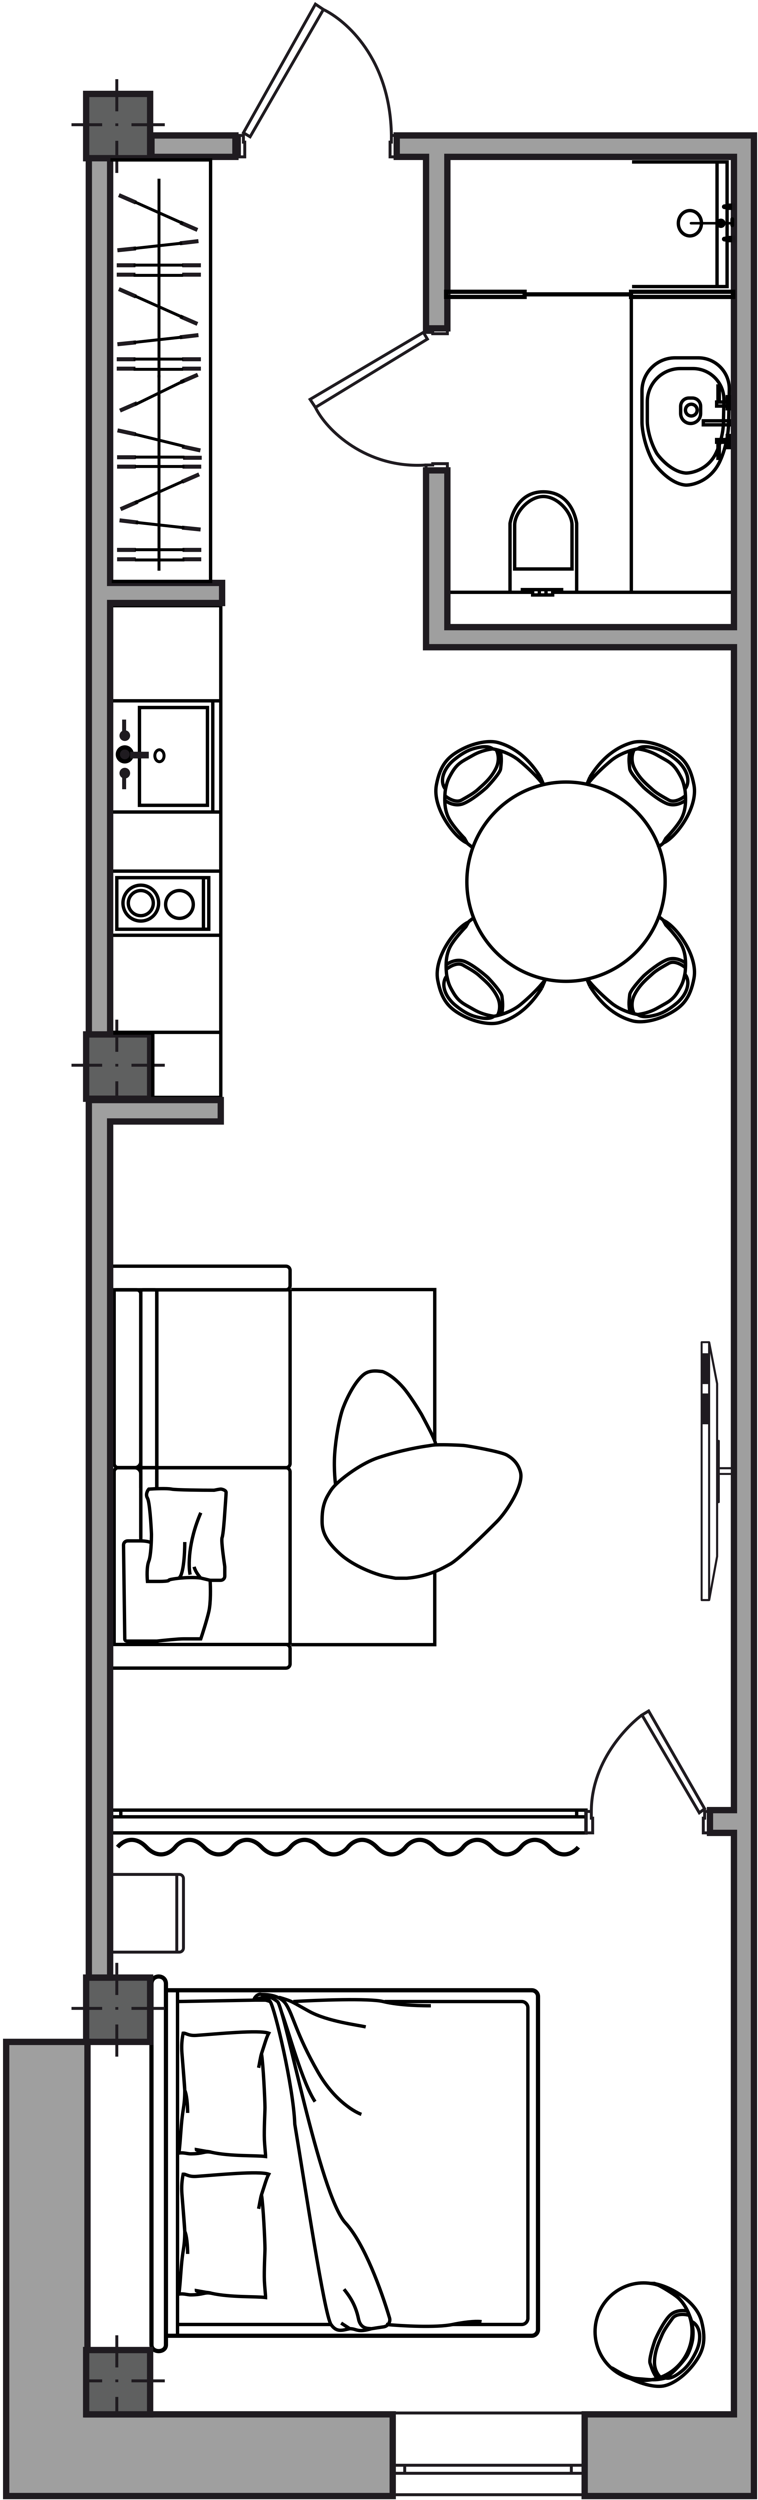 <?xml version="1.0" encoding="UTF-8"?>
<svg xmlns="http://www.w3.org/2000/svg" width="180" height="593" viewBox="0 0 180 593" fill="none">
  <g clip-path="url(#clip0_306_1406)">
    <path d="M138.522 591.738H92.942M138.522 572.355H92.942M138.522 584.748H135.673M135.673 584.748V586.655M135.673 584.748H96.107M135.673 586.655H138.522M135.673 586.655H96.107M96.107 584.748H92.626M96.107 584.748V586.655M96.107 586.655H92.626" stroke="#1F1B20" stroke-width="0.7"></path>
    <path d="M39.061 554.034H126.287C127.1 554.034 127.759 553.369 127.759 552.556V473.56C127.759 472.744 127.1 472.082 126.287 472.082H39.061" stroke="black"></path>
    <path d="M35.968 475.259V470.576M35.968 470.576C35.968 468.235 39.406 468.235 39.406 470.576V556.171C39.406 558.18 35.968 558.18 35.968 556.171V470.576Z" stroke="black"></path>
    <path d="M42.156 554.034V472.082" stroke="black" stroke-width="0.8"></path>
    <path d="M42.156 474.758L60.721 474.424H62.896C63.049 474.424 63.202 474.448 63.348 474.495L64.159 474.758M42.156 551.359H78.598M91.318 474.758H123.882C124.695 474.758 125.354 475.42 125.354 476.236V549.881C125.354 550.694 124.695 551.359 123.882 551.359H107.477" stroke="black" stroke-width="0.8"></path>
    <path d="M43.875 495.833C43.875 497.611 43.75 498.965 43.494 500.517C42.958 503.748 42.965 506.753 42.5 510.708C43.46 510.516 44.563 510.885 45.25 510.885C48.35 510.885 48.485 510.181 50.204 510.511M43.875 495.833C43.875 494.931 43.426 489.811 43.188 486.801M43.875 495.833C44.334 496.724 44.563 499.31 44.563 501.182M43.875 495.833L43.531 491.149L43.188 486.801M50.204 510.511C54.673 511.516 60.828 511.215 63.064 511.516C63.064 510.841 62.843 508.945 62.784 507.541C62.683 505.142 62.923 500.99 62.923 499.926C62.923 498.231 62.505 489.604 62.096 487.135M50.204 510.511C49.516 510.215 46.626 510.215 46.626 509.881L50.204 510.511ZM43.188 486.801C43.087 485.123 43.188 483.79 43.494 482.266C44.2 482.189 44.669 482.923 46.626 482.787C51.63 482.439 61.482 481.436 63.815 482.266C63.24 483.358 62.907 484.697 62.096 487.135M62.096 487.135C61.859 487.846 61.57 489.792 61.408 490.48" stroke="black" stroke-width="0.8"></path>
    <path d="M43.875 529.282C43.875 531.06 43.75 532.414 43.494 533.961C42.958 537.197 42.965 540.202 42.5 544.157C43.46 543.965 44.563 544.334 45.25 544.334C48.35 544.334 48.485 543.625 50.204 543.96M43.875 529.282C43.875 528.38 43.426 523.257 43.188 520.248M43.875 529.282C44.334 530.173 44.563 532.759 44.563 534.631M43.875 529.282L43.531 524.597L43.188 520.248M50.204 543.96C54.673 544.965 60.828 544.664 63.064 544.965C63.064 544.285 62.843 542.394 62.784 540.985C62.683 538.591 62.923 534.439 62.923 533.375C62.923 531.68 62.505 523.051 62.096 520.583M50.204 543.96C49.516 543.664 46.626 543.664 46.626 543.329L50.204 543.96ZM43.188 520.248C43.087 518.573 43.188 517.238 43.494 515.711C44.2 515.638 44.669 516.371 46.626 516.234C51.63 515.889 61.482 514.884 63.815 515.711C63.24 516.805 62.907 518.145 62.096 520.583M62.096 520.583C61.859 521.292 61.57 523.238 61.408 523.927" stroke="black" stroke-width="0.8"></path>
    <path d="M83.068 552.359C81.349 552.694 79.974 553.364 78.598 551.354C77.028 549.064 72.41 518.244 70.004 503.856C69.66 494.828 65.259 476.363 64.159 474.758C63.278 473.472 61.676 473.817 60.661 474.349C60.514 474.426 60.301 474.237 60.377 474.089C60.606 473.643 61.271 472.818 62.096 473.085C63.128 473.42 64.159 473.42 65.878 474.758C67.597 476.096 75.848 520.584 82.037 527.273C86.518 532.119 90.588 543.36 92.508 549.832C92.785 550.763 92.085 551.778 91.125 551.916C90.117 552.058 88.956 552.241 88.225 552.359C84.786 553.364 84.786 552.359 83.068 552.359ZM83.068 552.359L81.005 551.024" stroke="black" stroke-width="0.8"></path>
    <path d="M62.096 473.084C63.7 473.084 66.565 473.284 67.94 475.425C69.659 478.101 70.346 482.45 75.503 491.481C79.629 498.708 84.786 501.181 85.817 501.516" stroke="black" stroke-width="0.8"></path>
    <path d="M66.91 477.434C68.744 482.451 71.792 493.956 74.817 498.507" stroke="black" stroke-width="0.8"></path>
    <path d="M66.222 473.754C69.659 474.757 69.041 474.69 73.441 477.099C77.842 479.507 85.016 480.332 86.849 480.778" stroke="black" stroke-width="0.8"></path>
    <path d="M69.659 474.758C75.389 474.423 87.674 473.955 90.974 474.758C95.1 475.761 100.944 475.761 102.319 475.761" stroke="black" stroke-width="0.8"></path>
    <path d="M88.224 552.36C87.537 552.251 85.657 552.581 85.13 550.02C84.374 546.341 82.724 544.336 81.692 542.996" stroke="black" stroke-width="0.8"></path>
    <path d="M91.663 551.36C95.33 551.695 103.627 552.163 107.478 551.36C111.328 550.557 113.666 550.577 114.354 550.69" stroke="black" stroke-width="0.8"></path>
    <path d="M26.471 430.943V429.354H28.686M26.471 430.943H28.686M26.471 430.943V434.756H139.154V430.943M28.686 429.354V430.943M28.686 429.354H136.939M28.686 430.943H136.939M139.154 430.943V429.354H136.939M139.154 430.943H136.939M136.939 429.354V430.943" stroke="black" stroke-width="0.8"></path>
    <path d="M27.928 438.135C28.949 436.834 31.748 435.013 34.766 438.135C37.784 441.256 40.582 439.435 41.604 438.135C42.625 436.834 45.424 435.013 48.441 438.135C51.46 441.256 54.258 439.435 55.28 438.135C56.302 436.834 59.1 435.013 62.118 438.134C65.136 441.256 67.934 439.435 68.956 438.134C69.978 436.834 72.775 435.012 75.793 438.134C78.812 441.256 81.61 439.435 82.631 438.134C83.653 436.833 86.451 435.013 89.47 438.134C92.487 441.256 95.285 439.435 96.307 438.134C97.329 436.834 100.127 435.012 103.145 438.134C106.163 441.255 108.961 439.434 109.983 438.134C111.005 436.833 113.803 435.012 116.822 438.134C119.839 441.255 122.637 439.434 123.659 438.134C124.681 436.833 127.479 435.012 130.497 438.134C133.515 441.255 136.313 439.434 137.335 438.134" stroke="black"></path>
    <path d="M79.687 352.182C78.767 353.103 78.46 353.66 77.861 354.674C76.485 357.005 76.48 359.464 76.485 360.951C76.493 363.265 77.38 365.535 80.729 368.566C84.077 371.597 89.238 373.402 91.216 373.855L93.915 374.347H96.612C101.948 373.917 105.297 371.853 106.897 370.987C108.879 369.914 114.891 364.034 117.955 360.951C120.383 358.508 124.404 352.305 123.599 349.192C122.929 346.598 120.993 345.511 120.383 345.151C118.974 344.32 111.016 342.92 110.069 342.855C109.333 342.805 105.741 342.621 103.415 342.72M79.687 352.182C81.626 350.241 86.001 347.036 89.744 345.779C95.263 343.925 100.215 343.139 101.815 342.93C102.166 342.883 102.744 342.749 103.415 342.72M79.687 352.182C79.687 352.182 79.216 348.715 79.473 344.91C79.73 341.106 80.586 336.28 81.487 333.9C82.388 331.519 84.348 327.554 86.466 325.958C88.008 324.795 90.113 325.287 90.85 325.337C92.587 325.987 94.355 327.515 95.768 329.14C97.181 330.765 99.243 334.048 100.097 335.487C101.314 337.824 103.709 342.133 103.415 342.72" stroke="black" stroke-width="0.8"></path>
    <path d="M35.651 37.529V22.275H20.458V37.529H35.651Z" fill="#5F6060" stroke="#1F1B20" stroke-width="1.5"></path>
    <path d="M27.738 41.024V33.397M16.977 29.584H24.257M31.22 29.584H39.133M27.738 26.406V18.779M27.738 29.584V29.902V29.266" stroke="#1F1B20" stroke-width="0.7"></path>
    <path d="M35.651 260.613V245.359H20.458V260.613H35.651Z" fill="#5F6060" stroke="#1F1B20" stroke-width="1.5"></path>
    <path d="M27.738 264.108V256.482M16.977 252.668H24.257M31.22 252.668H39.133M27.738 249.49V241.863M27.738 252.668V252.986V252.35" stroke="#1F1B20" stroke-width="0.7"></path>
    <path d="M35.651 484.331V469.078H20.458V484.331H35.651Z" fill="#5F6060" stroke="#1F1B20" stroke-width="1.5"></path>
    <path d="M27.738 487.827V480.2M16.977 476.386H24.257M31.22 476.386H39.133M27.738 473.209V465.582M27.738 476.386V476.704V476.069" stroke="#1F1B20" stroke-width="0.7"></path>
    <path d="M173.655 140.489H131.241M131.241 140.489V141.124H129.658M131.241 140.489V140.171M129.658 141.124H128.076M129.658 141.124V140.171M128.076 141.124H126.493V140.489M128.076 141.124V140.171M126.493 140.489H106.235M126.493 140.489V140.171M123.644 139.854H133.773" stroke="black" stroke-width="0.8"></path>
    <path d="M136.939 140.312V124.173C136.939 124.147 136.938 124.122 136.933 124.096C136.538 121.7 134.82 116.656 129.026 116.656C123.244 116.656 121.52 122.058 121.121 124.089C121.115 124.12 121.112 124.15 121.112 124.181V140.312" stroke="black" stroke-width="0.8"></path>
    <path d="M135.832 124.522C135.832 123.076 134.995 121.385 133.705 120.048C132.417 118.712 130.714 117.768 129.025 117.768C127.336 117.768 125.633 118.712 124.345 120.048C123.056 121.385 122.218 123.076 122.218 124.522V134.962H135.832V124.522Z" stroke="black" stroke-width="0.8"></path>
    <path d="M173.974 348.239C173.974 348.106 173.867 348.001 173.732 348.001H170.929V341.772C170.929 341.64 170.823 341.535 170.687 341.535H170.542V328.223C170.542 328.214 170.533 328.214 170.533 328.204C170.533 328.195 170.542 328.186 170.542 328.186L168.649 318.33C168.638 318.301 168.619 318.292 168.609 318.273C168.59 318.245 168.581 318.216 168.562 318.197C168.533 318.178 168.503 318.168 168.474 318.158C168.455 318.15 168.436 318.131 168.407 318.131H166.618C166.483 318.131 166.377 318.235 166.377 318.368V379.543C166.377 379.675 166.483 379.78 166.618 379.78H168.407C168.436 379.78 168.455 379.762 168.474 379.752C168.503 379.742 168.533 379.742 168.562 379.714C168.59 379.695 168.6 379.667 168.609 379.638C168.619 379.619 168.649 379.6 168.649 379.581L170.542 369.204C170.542 369.194 170.533 369.184 170.533 369.184C170.533 369.175 170.542 369.175 170.542 369.165V356.537H170.687C170.823 356.537 170.929 356.432 170.929 356.3V349.853H173.732C173.867 349.853 173.974 349.748 173.974 349.615C173.974 349.482 173.867 349.378 173.732 349.378H170.929V348.514H173.732C173.867 348.476 173.974 348.371 173.974 348.239ZM170.04 369.127L168.638 376.808V320.951L170.04 328.243V341.772V348.249V349.597V356.29V369.127ZM168.146 318.596V379.287H166.85V318.596H168.146Z" fill="#1F1B20"></path>
    <path d="M166.693 320.99V328.299H168.276V320.99H166.693Z" fill="#1F1B20"></path>
    <path d="M166.693 330.523V337.833H168.276V330.523H166.693Z" fill="#1F1B20"></path>
    <path d="M37.233 305.943H68.396C68.666 305.943 68.886 306.164 68.886 306.436V347.151C68.886 347.695 68.447 348.136 67.905 348.136H37.233V305.943ZM37.233 305.943H33.435M33.435 305.943H27.104V347.151C27.104 347.695 27.544 348.136 28.086 348.136H33.435V305.943Z" stroke="black" stroke-width="0.8"></path>
    <path d="M26.471 390.062V395.671H67.904C68.446 395.671 68.885 395.229 68.885 394.686V391.048C68.885 390.504 68.446 390.062 67.904 390.062H26.471Z" stroke="black" stroke-width="0.8"></path>
    <path d="M26.471 300.336V305.944H67.904C68.446 305.944 68.885 305.503 68.885 304.959V301.321C68.885 300.777 68.446 300.336 67.904 300.336H26.471Z" stroke="black" stroke-width="0.8"></path>
    <path d="M26.471 390.063H27.104M27.104 390.063H32.801M27.104 390.063V349.122C27.104 348.578 27.543 348.137 28.085 348.137H33.434M32.801 390.063H37.233M32.801 390.063V389.262M33.434 348.137H37.233M33.434 348.137V365.495M37.233 390.063V389.262M37.233 390.063H68.395C68.666 390.063 68.885 389.842 68.885 389.57V349.122C68.885 348.578 68.446 348.137 67.904 348.137H37.233M37.233 348.137V352.944" stroke="black" stroke-width="0.8"></path>
    <path d="M33.434 364.694V349.614C33.434 348.799 32.775 348.137 31.962 348.137H27.736" stroke="black" stroke-width="0.8"></path>
    <path d="M28.053 348.136H31.962C32.775 348.136 33.434 347.475 33.434 346.659V306.928C33.434 306.385 32.995 305.943 32.453 305.943H27.42" stroke="black" stroke-width="0.8"></path>
    <path d="M35.913 366.03C35.66 365.602 33.962 365.495 33.435 365.495H30.314C29.767 365.495 29.326 365.945 29.333 366.494L29.63 388.776C29.633 389.046 29.852 389.263 30.12 389.263H37.233C38.816 389.085 42.297 388.729 43.563 388.729C44.83 388.729 46.834 388.729 47.678 388.729C48.1 387.482 49.071 384.456 49.577 382.319C50.084 380.183 49.999 376.445 49.894 374.842M49.894 374.842H52.395C52.937 374.842 53.376 374.401 53.376 373.857C53.376 372.891 53.376 371.792 53.376 371.638C53.376 371.371 52.426 365.495 52.743 364.695C52.996 364.054 53.27 360.511 53.376 358.82C53.481 357.395 53.692 354.44 53.692 354.013C53.692 353.479 52.743 353.211 52.426 353.211C52.173 353.211 51.266 353.39 50.844 353.479C47.889 353.479 41.728 353.425 40.715 353.211C39.702 352.998 36.705 353.123 35.334 353.211C35.017 353.568 34.511 354.494 35.017 355.348C35.524 356.203 35.861 361.401 35.967 363.894C35.967 365.495 35.84 369.021 35.334 370.302C34.827 371.585 34.912 374.041 35.017 375.109H37.866C38.605 375.109 40.082 375.056 40.082 374.842C40.082 374.67 41.321 374.486 42.297 374.374M49.894 374.842L47.678 374.308M42.297 374.374C42.53 374.348 42.748 374.325 42.93 374.308C43.88 374.219 46.159 374.095 47.678 374.308M42.297 374.374C43.563 374.188 43.88 368.556 43.88 365.763M47.678 374.308C47.256 373.863 46.349 372.706 46.096 371.638M45.146 373.507C44.724 371.549 44.64 365.87 47.678 358.82" stroke="black" stroke-width="0.8"></path>
    <path d="M33.435 352.943V348.629C33.435 348.357 33.654 348.137 33.925 348.137H36.742C37.013 348.137 37.233 348.357 37.233 348.629V352.943" stroke="black" stroke-width="0.8"></path>
    <path d="M36.742 348.136H33.925C33.654 348.136 33.435 347.916 33.435 347.644V306.436C33.435 306.164 33.654 305.943 33.925 305.943H36.742C37.013 305.943 37.233 306.164 37.233 306.436V347.644C37.233 347.916 37.013 348.136 36.742 348.136Z" stroke="black" stroke-width="0.8"></path>
    <path d="M26.472 166.231H50.528M26.472 166.231L26.155 244.866M26.472 166.231L26.155 143.668H52.427V166.231M50.528 166.231H52.427M50.528 166.231V192.606M26.155 244.866H50.528H52.427M26.155 244.866L26.472 221.842M52.427 166.231V192.606M50.528 192.606H52.427M50.528 192.606H26.472M52.427 244.866V192.606M52.427 244.866V221.842M26.472 221.842V245.041H36.284V260.294H52.427V221.842M26.472 221.842H29.637H49.578H52.427M48.312 220.413H49.578V208.178H48.312M48.312 220.413V208.178M48.312 220.413H27.738V208.178H48.312M52.426 206.629H49.578H29.637H26.471M33.119 191.017V167.819H49.262V191.017H33.119Z" stroke="black" stroke-width="0.8"></path>
    <path d="M36.404 214.216C36.404 212.57 35.075 211.236 33.435 211.236C31.795 211.236 30.466 212.57 30.466 214.216C30.466 215.863 31.795 217.197 33.435 217.197C35.075 217.197 36.404 215.863 36.404 214.216Z" stroke="black" stroke-width="0.8"></path>
    <path d="M45.9 214.533C45.9 212.712 44.429 211.235 42.615 211.235C40.8 211.235 39.329 212.712 39.329 214.533C39.329 216.355 40.8 217.832 42.615 217.832C44.429 217.832 45.9 216.355 45.9 214.533Z" stroke="black" stroke-width="0.8"></path>
    <path d="M37.67 214.215C37.67 211.867 35.774 209.963 33.435 209.963C31.096 209.963 29.2 211.867 29.2 214.215C29.2 216.563 31.096 218.467 33.435 218.467C35.774 218.467 37.67 216.563 37.67 214.215Z" stroke="black" stroke-width="0.8"></path>
    <path d="M37.866 177.844C38.437 177.844 38.96 178.44 38.96 179.26C38.96 180.08 38.437 180.676 37.866 180.676C37.295 180.676 36.771 180.08 36.771 179.26C36.771 178.44 37.295 177.844 37.866 177.844Z" stroke="black" stroke-width="0.7"></path>
    <path d="M30.902 183.391C30.902 182.689 30.335 182.12 29.636 182.12C28.937 182.12 28.37 182.689 28.37 183.391C28.37 184.093 28.937 184.662 29.636 184.662C30.335 184.662 30.902 184.093 30.902 183.391Z" fill="#1F1B20"></path>
    <path d="M30.902 174.493C30.902 173.791 30.335 173.221 29.636 173.221C28.937 173.221 28.37 173.791 28.37 174.493C28.37 175.195 28.937 175.764 29.636 175.764C30.335 175.764 30.902 175.195 30.902 174.493Z" fill="#1F1B20"></path>
    <path d="M31.29 178.941C31.29 178.024 30.55 177.281 29.636 177.281C28.723 177.281 27.982 178.024 27.982 178.941C27.982 179.858 28.723 180.602 29.636 180.602C30.55 180.602 31.29 179.858 31.29 178.941Z" fill="#1F1B20" stroke="black"></path>
    <path d="M29.003 183.392V187.205H29.953V183.392H29.003Z" fill="#1F1B20"></path>
    <path d="M29.003 170.679V174.492H29.953V170.679H29.003Z" fill="#1F1B20"></path>
    <path d="M30.902 179.896V178.307H35.334V179.896H30.902Z" fill="#1F1B20"></path>
    <path d="M172.707 104.264V103.311H173.341V106.17H172.707V104.9M172.707 104.264H170.175V104.9H170.492M172.707 104.264V104.9M172.707 104.9H170.808M170.492 104.9V105.217V108.713H170.808V104.9M170.492 104.9H170.808M172.707 96.319V96.955H173.341V94.095H172.707V95.366M172.707 96.319H170.175V95.366H170.492M172.707 96.319V95.366M172.707 95.366H170.808M170.492 95.366V91.553H170.808V95.366M170.492 95.366H170.808M173.341 100.769H167.01V99.815H173.341V100.769Z" stroke="black" stroke-width="0.8"></path>
    <path d="M149.917 140.492V70.5" stroke="black" stroke-width="0.8"></path>
    <path d="M171.125 109.03C169.099 113.86 164.794 115.068 162.894 115.068C159.35 114.814 156.142 111.149 154.981 109.348C152.956 105.534 152.449 101.615 152.449 100.132V92.76C152.449 88.407 155.964 84.879 160.299 84.879H165.826C169.95 84.879 173.27 88.281 173.184 92.421L173.024 100.132C173.024 103.945 171.757 107.653 171.125 109.03Z" stroke="black" stroke-width="0.8"></path>
    <path d="M170.127 107.251C168.347 111.217 164.564 112.209 162.895 112.209C159.78 112 156.961 108.991 155.941 107.512C154.161 104.381 153.716 101.163 153.716 99.946V95.303C153.716 90.95 157.231 87.422 161.566 87.422H164.549C168.678 87.422 171.999 90.831 171.907 94.975L171.797 99.946C171.797 103.076 170.684 106.121 170.127 107.251Z" stroke="black" stroke-width="0.8"></path>
    <path d="M161.629 96.382V98.067C161.629 99.383 162.692 100.45 164.003 100.45C165.314 100.45 166.377 99.383 166.377 98.067V96.382C166.377 95.294 165.498 94.412 164.414 94.412H163.591C162.508 94.412 161.629 95.294 161.629 96.382Z" stroke="black" stroke-width="0.8"></path>
    <path d="M162.774 97.274C162.774 96.505 163.395 95.882 164.16 95.882C164.926 95.882 165.547 96.505 165.547 97.274C165.547 98.043 164.926 98.666 164.16 98.666C163.395 98.666 162.774 98.043 162.774 97.274Z" stroke="black" stroke-width="0.8"></path>
    <path d="M157.499 199.96C160.29 198.857 165.824 191.742 164.796 186.215C163.888 181.336 161.987 179.54 159.225 177.988C155.898 176.12 152.253 175.529 150.099 176.14C147.946 176.751 143.759 178.405 140.083 184.351M157.499 199.96C157.376 200.181 156.45 200.773 156.245 201.017M157.499 199.96L158.118 198.85C158.96 197.988 160.863 195.877 161.728 194.324C162.515 192.91 162.782 191.397 162.8 189.797M140.083 184.351L140.635 184.661M140.083 184.351L139.277 186.232L140.635 184.661M162.8 189.797C162.107 190.389 160.249 191.381 158.357 190.61C156.466 189.839 153.908 187.747 152.865 186.797C151.791 185.687 149.622 183.244 149.541 182.349C149.439 181.23 149.178 179.992 149.639 178.066M162.8 189.797C162.804 189.443 162.796 189.085 162.778 188.724M140.635 184.661C141.283 183.933 143.109 182.045 145.229 180.323C146.595 179.213 148.289 178.489 149.639 178.066M149.639 178.066C149.998 177.953 150.332 177.862 150.63 177.79M162.778 188.724C162.767 188.474 162.75 188.222 162.73 187.968C162.709 187.687 162.671 187.425 162.62 187.178M162.778 188.724C162.012 189.385 160.147 190.523 158.821 189.778C157.163 188.847 155.782 188.071 154.832 187.173C153.882 186.275 151.943 184.822 150.665 182.284C149.643 180.253 150.216 178.442 150.63 177.79M150.63 177.79C150.951 177.713 151.228 177.659 151.448 177.625M151.448 177.625C152.339 177.762 154.121 178.035 156.055 179.121C157.602 179.99 157.712 180.052 157.988 180.207C159.646 181.138 160.433 182.078 161.237 183.488C162.042 184.899 162.256 185.416 162.62 187.178M151.448 177.625C152.508 176.764 154.585 177.203 155.844 177.546C157.733 178.061 159.288 179.176 160.54 180.184C162.043 181.392 163.237 183.155 163.337 184.927C163.395 185.954 162.995 186.834 162.62 187.178" stroke="black" stroke-width="0.8"></path>
    <path d="M110.921 199.96C108.131 198.857 102.596 191.742 103.625 186.215C104.532 181.336 106.433 179.54 109.196 177.988C112.522 176.12 116.167 175.529 118.321 176.14C120.475 176.751 124.661 178.405 128.338 184.351M110.921 199.96C111.045 200.181 111.97 200.773 112.175 201.017M110.921 199.96L110.303 198.85C109.46 197.988 107.558 195.877 106.693 194.324C105.905 192.91 105.638 191.397 105.621 189.797M128.338 184.351L127.785 184.661M128.338 184.351L129.143 186.232L127.785 184.661M105.621 189.797C106.313 190.389 108.172 191.381 110.063 190.61C111.955 189.839 114.513 187.747 115.555 186.797C116.629 185.687 118.798 183.244 118.88 182.349C118.982 181.23 119.243 179.992 118.782 178.066M105.621 189.797C105.616 189.443 105.625 189.085 105.642 188.724M127.785 184.661C127.137 183.933 125.311 182.045 123.191 180.323C121.825 179.213 120.132 178.489 118.782 178.066M118.782 178.066C118.423 177.953 118.088 177.862 117.79 177.79M105.642 188.724C105.654 188.474 105.67 188.222 105.69 187.968C105.712 187.687 105.75 187.425 105.801 187.178M105.642 188.724C106.409 189.385 108.274 190.523 109.599 189.778C111.257 188.847 112.638 188.071 113.589 187.173C114.539 186.275 116.478 184.822 117.756 182.284C118.777 180.253 118.204 178.442 117.79 177.79M117.79 177.79C117.47 177.713 117.192 177.659 116.973 177.625M116.973 177.625C116.082 177.762 114.299 178.035 112.366 179.121C110.819 179.99 110.708 180.052 110.432 180.207C108.775 181.138 107.987 182.078 107.183 183.488C106.378 184.899 106.165 185.416 105.801 187.178M116.973 177.625C115.913 176.764 113.835 177.203 112.576 177.546C110.687 178.061 109.132 179.176 107.88 180.184C106.378 181.392 105.183 183.155 105.083 184.927C105.025 185.954 105.425 186.834 105.801 187.178" stroke="black" stroke-width="0.8"></path>
    <path d="M111.238 218.724C108.447 219.826 102.913 226.941 103.941 232.468C104.849 237.347 106.75 239.143 109.513 240.695C112.838 242.563 116.484 243.154 118.637 242.543C120.792 241.933 124.978 240.279 128.654 234.332M111.238 218.724C111.361 218.502 112.287 217.91 112.492 217.666M111.238 218.724L110.619 219.833C109.776 220.695 107.875 222.806 107.009 224.359C106.221 225.773 105.955 227.286 105.937 228.887M128.654 234.332L128.101 234.022M128.654 234.332L129.46 232.451L128.101 234.022M105.937 228.887C106.63 228.294 108.489 227.302 110.38 228.073C112.271 228.845 114.829 230.937 115.872 231.886C116.946 232.997 119.114 235.44 119.196 236.334C119.298 237.453 119.559 238.692 119.098 240.617M105.937 228.887C105.933 229.24 105.941 229.598 105.958 229.959M128.101 234.022C127.454 234.751 125.628 236.638 123.508 238.36C122.141 239.47 120.448 240.194 119.098 240.617M119.098 240.617C118.74 240.73 118.404 240.821 118.107 240.893M105.958 229.959C105.97 230.209 105.986 230.461 106.007 230.715C106.028 230.996 106.066 231.258 106.117 231.505M105.958 229.959C106.725 229.298 108.59 228.161 109.916 228.905C111.574 229.836 112.955 230.612 113.905 231.51C114.856 232.408 116.795 233.861 118.072 236.4C119.094 238.43 118.521 240.241 118.107 240.893M118.107 240.893C117.786 240.97 117.509 241.024 117.289 241.058M117.289 241.058C116.398 240.921 114.615 240.648 112.682 239.562C111.135 238.693 111.025 238.631 110.749 238.476C109.091 237.545 108.304 236.605 107.5 235.195C106.695 233.785 106.481 233.267 106.117 231.505M117.289 241.058C116.229 241.919 114.152 241.48 112.893 241.137C111.004 240.622 109.449 239.506 108.197 238.499C106.694 237.291 105.5 235.528 105.4 233.756C105.342 232.729 105.742 231.849 106.117 231.505" stroke="black" stroke-width="0.8"></path>
    <path d="M157.499 218.306C160.29 219.408 165.824 226.523 164.796 232.05C163.888 236.929 161.987 238.725 159.225 240.277C155.898 242.145 152.253 242.736 150.099 242.125C147.946 241.515 143.759 239.86 140.083 233.914M157.499 218.306C157.376 218.083 156.45 217.492 156.245 217.248M157.499 218.306L158.118 219.415C158.96 220.276 160.863 222.388 161.728 223.941C162.515 225.355 162.782 226.868 162.8 228.469M140.083 233.914L140.635 233.604M140.083 233.914L139.277 232.033L140.635 233.604M162.8 228.469C162.107 227.876 160.249 226.884 158.357 227.655C156.466 228.426 153.908 230.519 152.865 231.468C151.791 232.578 149.622 235.022 149.541 235.916C149.439 237.034 149.178 238.273 149.639 240.199M162.8 228.469C162.804 228.822 162.796 229.179 162.778 229.541M140.635 233.604C141.283 234.333 143.109 236.22 145.229 237.942C146.595 239.052 148.289 239.776 149.639 240.199M149.639 240.199C149.998 240.312 150.332 240.403 150.63 240.475M162.778 229.541C162.767 229.791 162.75 230.043 162.73 230.297C162.709 230.578 162.671 230.84 162.62 231.087M162.778 229.541C162.012 228.879 160.147 227.743 158.821 228.487C157.163 229.418 155.782 230.194 154.832 231.092C153.882 231.99 151.943 233.443 150.665 235.981C149.643 238.012 150.216 239.823 150.63 240.475M150.63 240.475C150.951 240.552 151.228 240.606 151.448 240.64M151.448 240.64C152.339 240.503 154.121 240.23 156.055 239.144C157.602 238.276 157.712 238.213 157.988 238.058C159.646 237.127 160.433 236.187 161.237 234.776C162.042 233.367 162.256 232.848 162.62 231.087M151.448 240.64C152.508 241.501 154.585 241.062 155.844 240.719C157.733 240.204 159.288 239.088 160.54 238.081C162.043 236.873 163.237 235.11 163.337 233.338C163.395 232.311 162.995 231.431 162.62 231.087" stroke="black" stroke-width="0.8"></path>
    <path d="M134.407 232.769C121.404 232.769 110.864 222.187 110.864 209.133C110.864 196.079 121.404 185.496 134.407 185.496C147.41 185.496 157.95 196.079 157.95 209.133C157.95 222.187 147.41 232.769 134.407 232.769Z" stroke="black" stroke-width="0.8"></path>
    <path d="M158.073 564.043C158.825 563.541 160.176 562.423 161.631 560.743C162.154 560.142 162.661 559.502 162.955 559.098C163.644 558.143 164.404 555.837 164.512 554.596C164.621 553.36 164.631 552.419 164.226 550.665M158.073 564.043C157.86 564.103 157.586 564.172 157.262 564.236M158.073 564.043C159.396 564.378 161.098 563.103 162.098 562.265C163.598 560.999 164.543 559.335 165.259 557.891C166.119 556.162 166.466 554.059 165.817 552.409C165.441 551.449 164.711 550.818 164.226 550.665M164.226 550.665C164.169 550.419 164.094 550.168 163.997 549.902C163.908 549.666 163.818 549.429 163.724 549.198M157.262 564.236C156.962 564.295 156.62 564.354 156.247 564.403M157.262 564.236C156.614 563.817 155.338 562.418 155.417 560.142C155.517 557.3 156.67 555.163 157.158 553.951C157.646 552.734 158.575 551.449 159.691 549.907C160.584 548.671 162.752 548.917 163.724 549.198M163.724 549.198C163.589 548.863 163.447 548.533 163.296 548.212M156.247 564.403C154.845 564.585 153.055 564.324 151.301 564.211C148.711 564.043 146.123 562.029 145.23 561.64C151.051 565.492 155.259 566.309 157.47 565.96C159.68 565.605 162.743 563.536 164.982 560.438C166.842 557.867 167.817 555.438 166.603 550.626C165.228 545.173 157.363 541.445 154.369 541.617H155.417C156.542 542.046 158.997 543.509 160.432 544.553C161.737 545.508 162.611 546.769 163.296 548.212M156.247 564.403C155.024 562.851 154.744 561.615 154.369 560.556C154.07 559.709 155.018 556.581 155.529 555.118C156.079 553.818 157.528 550.843 158.923 549.345C160.318 547.848 162.419 547.966 163.296 548.212" stroke="black" stroke-width="0.8"></path>
    <path d="M152.826 564.62C146.466 564.62 141.31 559.444 141.31 553.059C141.31 546.674 146.466 541.498 152.826 541.498C159.185 541.498 164.341 546.674 164.341 553.059C164.341 559.444 159.185 564.62 152.826 564.62Z" stroke="black" stroke-width="0.8"></path>
    <path d="M35.967 37.212V32.127H55.908V37.212H35.967Z" fill="#9F9F9F"></path>
    <path d="M138.838 572.676V592.059H179.037V572.676V153.519V148.753V37.212V32.127H94.208V37.212H101.171V77.888H106.236V37.212H174.289V148.753H106.236V111.572H101.171V153.519H174.289V429.354H168.592V434.757H174.289V572.676H165.743H138.838Z" fill="#9F9F9F"></path>
    <path d="M93.258 592.058V572.676H20.774V484.33H1.466V504.033V592.058H93.258Z" fill="#9F9F9F"></path>
    <path d="M21.091 245.359H26.155V143.033H52.744V138.266H26.155V37.529H21.091V144.94V150.024V245.359Z" fill="#9F9F9F"></path>
    <path d="M21.091 260.93H26.155H36.284H52.427V266.014H26.155V469.077H21.091V260.93Z" fill="#9F9F9F"></path>
    <path d="M35.967 37.212V32.127H55.908V37.212H35.967Z" stroke="#1F1B20" stroke-width="1.5"></path>
    <path d="M138.838 572.676V592.059H179.037V572.676V153.519V148.753V37.212V32.127H94.208V37.212H101.171V77.888H106.236V37.212H174.289V148.753H106.236V111.572H101.171V153.519H174.289V429.354H168.592V434.757H174.289V572.676H165.743H138.838Z" stroke="#1F1B20" stroke-width="1.5"></path>
    <path d="M93.258 592.058V572.676H20.774V484.33H1.466V504.033V592.058H93.258Z" stroke="#1F1B20" stroke-width="1.5"></path>
    <path d="M21.091 245.359H26.155V143.033H52.744V138.266H26.155V37.529H21.091V144.94V150.024V245.359Z" stroke="#1F1B20" stroke-width="1.5"></path>
    <path d="M21.091 260.93H26.155H36.284H52.427V266.014H26.155V469.077H21.091V260.93Z" stroke="#1F1B20" stroke-width="1.5"></path>
    <path d="M35.651 572.677V557.422H20.458V572.677H35.651Z" fill="#5F6060" stroke="#1F1B20" stroke-width="1.5"></path>
    <path d="M27.739 572.676V568.543M20.459 564.731H24.257M31.221 564.731H39.134M27.739 561.549V553.924M27.739 564.731V565.046V564.41" stroke="#1F1B20" stroke-width="0.7"></path>
    <path d="M41.981 463.039H26.472V444.607H41.981M41.981 463.039H42.583C43.125 463.039 43.564 462.598 43.564 462.053V445.593C43.564 445.049 43.125 444.607 42.583 444.607H41.981M41.981 463.039V444.607" stroke="#1F1B20" stroke-width="0.7"></path>
    <path d="M92.941 32.127V33.716H92.625V37.212H94.208V32.127H93.891H92.941ZM92.941 32.127C92.688 13.823 82.074 4.798 76.799 2.256M76.799 2.256L74.899 0.984L57.807 31.491L59.389 32.445L76.799 2.256ZM56.857 37.212H58.123V33.716H57.807V32.127H56.857V37.212Z" stroke="#1F1B20" stroke-width="0.7"></path>
    <path d="M140.421 429.671V431.26H140.738V434.756H139.155V429.671H139.472H140.421ZM140.421 429.671C140.421 416.96 150.233 408.38 152.449 406.791M152.449 406.791L154.032 405.838L167.326 429.036L166.06 429.99L152.449 406.791ZM168.275 434.756H167.01V431.26H167.326V429.671H168.275V434.756Z" stroke="#1F1B20" stroke-width="0.7"></path>
    <path d="M101.173 110.3H102.755V109.983H106.237V111.572H101.173V111.254V110.3ZM101.173 110.3C86.929 111.254 77.433 101.932 74.901 96.636M74.901 96.636L73.635 94.729L100.539 78.84L101.489 80.429L74.901 96.636ZM106.237 77.887V79.158H102.755V78.84H101.173V77.887H106.237Z" stroke="#1F1B20" stroke-width="0.7"></path>
    <path d="M26.217 37.926H38.111H50.005V137.916H43.503H26.534" stroke="black" stroke-width="0.8"></path>
    <path d="M47.787 130.91V129.955H43.347V130.91H47.787Z" fill="#1F1B20"></path>
    <path d="M47.787 130.91V129.955H43.347V130.91H47.787Z" fill="#1F1B20"></path>
    <path d="M47.787 133.139V132.184H43.347V133.139H47.787Z" fill="#1F1B20"></path>
    <path d="M47.906 108.103V109.059H43.466V108.103H47.906Z" fill="#1F1B20"></path>
    <path d="M47.785 111.166V110.211H43.345V111.166H47.785Z" fill="#1F1B20"></path>
    <path d="M32.245 130.91V129.955H27.805V130.91H32.245Z" fill="#1F1B20"></path>
    <path d="M32.245 130.91V129.955H27.805V130.91H32.245Z" fill="#1F1B20"></path>
    <path d="M32.245 133.139V132.184H27.805V133.139H32.245Z" fill="#1F1B20"></path>
    <path d="M32.243 111.166V110.211H27.803V111.166H32.243Z" fill="#1F1B20"></path>
    <path d="M32.243 108.938V107.982H27.803V108.938H32.243Z" fill="#1F1B20"></path>
    <path d="M32.512 118.57L32.891 119.447L28.817 121.221L28.438 120.344L32.512 118.57Z" fill="#1F1B20"></path>
    <path d="M32.362 95.184L32.741 96.06L28.667 97.834L28.288 96.957L32.362 95.184Z" fill="#1F1B20"></path>
    <path d="M28.005 101.613L27.805 102.547L32.146 103.487L32.346 102.553L28.005 101.613Z" fill="#1F1B20"></path>
    <path d="M28.439 122.949L28.327 123.898L32.737 124.422L32.849 123.473L28.439 122.949Z" fill="#1F1B20"></path>
    <path d="M43.345 105.436L43.145 106.369L47.486 107.309L47.686 106.375L43.345 105.436Z" fill="#1F1B20"></path>
    <path d="M43.266 124.68L43.171 125.63L47.589 126.078L47.684 125.127L43.266 124.68Z" fill="#1F1B20"></path>
    <path d="M47.103 112.072L47.482 112.949L43.408 114.723L43.029 113.846L47.103 112.072Z" fill="#1F1B20"></path>
    <path d="M46.79 88.438L47.168 89.314L43.094 91.088L42.716 90.212L46.79 88.438Z" fill="#1F1B20"></path>
    <path d="M32.047 132.821H43.783M37.756 135.368V88.996M32.047 119.248L43.465 114.153M32.047 110.65H43.783M32.047 108.421H43.783M32.047 103.008L43.783 105.874M32.047 96.002L43.783 90.27M32.047 130.393H43.783M32.245 123.904L43.783 125.178" stroke="black" stroke-width="0.7"></path>
    <path d="M27.724 85.692V84.736H32.164V85.692H27.724Z" fill="#1F1B20"></path>
    <path d="M27.724 63.401V62.445H32.164V63.401H27.724Z" fill="#1F1B20"></path>
    <path d="M27.724 87.92V86.965H32.164V87.92H27.724Z" fill="#1F1B20"></path>
    <path d="M27.724 65.631V64.676H32.164V65.631H27.724Z" fill="#1F1B20"></path>
    <path d="M43.267 85.692V84.736H47.707V85.692H43.267Z" fill="#1F1B20"></path>
    <path d="M43.267 63.401V62.445H47.707V63.401H43.267Z" fill="#1F1B20"></path>
    <path d="M43.267 87.92V86.965H47.707V87.92H43.267Z" fill="#1F1B20"></path>
    <path d="M43.267 65.631V64.676H47.707V65.631H43.267Z" fill="#1F1B20"></path>
    <path d="M43 74.625L42.621 75.502L46.695 77.275L47.073 76.399L43 74.625Z" fill="#1F1B20"></path>
    <path d="M43 52.334L42.621 53.211L46.695 54.984L47.073 54.108L43 52.334Z" fill="#1F1B20"></path>
    <path d="M47.073 79.004L47.185 79.953L42.775 80.477L42.663 79.528L47.073 79.004Z" fill="#1F1B20"></path>
    <path d="M47.073 56.713L47.185 57.662L42.775 58.186L42.663 57.237L47.073 56.713Z" fill="#1F1B20"></path>
    <path d="M32.245 80.734L32.341 81.684L27.923 82.132L27.827 81.181L32.245 80.734Z" fill="#1F1B20"></path>
    <path d="M32.245 58.443L32.341 59.394L27.923 59.841L27.827 58.891L32.245 58.443Z" fill="#1F1B20"></path>
    <path d="M28.408 68.127L28.029 69.003L32.103 70.777L32.482 69.901L28.408 68.127Z" fill="#1F1B20"></path>
    <path d="M28.408 45.838L28.029 46.714L32.103 48.488L32.482 47.612L28.408 45.838Z" fill="#1F1B20"></path>
    <path d="M43.464 87.603H31.729M37.755 89.514V42.385M43.464 75.304L32.046 70.209M43.464 85.175H31.729M43.266 79.96L31.729 81.234M43.464 65.312H31.729M43.464 53.013L32.046 47.918M43.464 62.885H31.729M43.266 57.67L31.729 58.943" stroke="black" stroke-width="0.7"></path>
    <path d="M69.14 305.881H103.238V341.592M69.14 390.109H103.238V372.623" stroke="black" stroke-width="0.8"></path>
    <path d="M150.091 67.974H170.274M170.274 67.974H172.659V38.42H170.274M170.274 67.974V38.42M170.274 38.42H150.091" stroke="black" stroke-width="0.8"></path>
    <path d="M171.904 52.964C171.904 52.568 171.585 52.248 171.191 52.248C170.797 52.248 170.478 52.568 170.478 52.964C170.478 53.359 170.797 53.68 171.191 53.68C171.585 53.68 171.904 53.359 171.904 52.964Z" stroke="black" stroke-width="0.8"></path>
    <path d="M171.19 52.613C171.383 52.613 171.539 52.77 171.539 52.964C171.539 53.158 171.383 53.315 171.19 53.315C170.997 53.315 170.841 53.158 170.841 52.964C170.841 52.77 170.997 52.613 171.19 52.613Z" stroke="black" stroke-width="0.8"></path>
    <path d="M171.191 53.877V53.512M171.191 52.416V52.051" stroke="black" stroke-width="0.8"></path>
    <path d="M163.829 49.945C165.331 49.945 166.576 51.275 166.576 52.95C166.576 54.625 165.331 55.955 163.829 55.955C162.326 55.955 161.081 54.625 161.081 52.95C161.081 51.275 162.326 49.945 163.829 49.945Z" stroke="black" stroke-width="0.8"></path>
    <path d="M164.073 52.9H173.935V52.999H164.073C164.046 52.999 164.024 52.977 164.024 52.95C164.024 52.923 164.046 52.9 164.073 52.9Z" stroke="black" stroke-width="0.5"></path>
    <path d="M124.579 69.821V69.205H105.936V70.436H124.334H124.579V69.821ZM124.579 69.821H149.846M149.846 69.821V69.205H174.131V70.436H149.846V69.821Z" stroke="black"></path>
    <path d="M173.837 53.443V51.965C173.837 51.938 173.859 51.916 173.886 51.916C173.913 51.916 173.935 51.938 173.935 51.965V53.443C173.935 53.47 173.913 53.492 173.886 53.492C173.859 53.492 173.837 53.47 173.837 53.443Z" stroke="black" stroke-width="0.8"></path>
    <mask id="mask0_306_1406" style="mask-type:luminance" maskUnits="userSpaceOnUse" x="173" y="48" width="2" height="2">
      <path d="M174.012 49.767C173.912 49.767 173.83 49.686 173.83 49.585V48.489C173.83 48.388 173.912 48.307 174.012 48.307C174.112 48.307 174.194 48.388 174.194 48.489V49.585C174.194 49.686 174.112 49.767 174.012 49.767Z" fill="black"></path>
    </mask>
    <g mask="url(#mask0_306_1406)">
      <path d="M174.222 49.585V48.489H173.438V49.585H174.222ZM173.801 48.489V49.585H174.586V48.489H173.801ZM173.801 49.585C173.801 49.468 173.895 49.373 174.012 49.373V50.161C174.329 50.161 174.586 49.903 174.586 49.585H173.801ZM174.012 48.7C173.895 48.7 173.801 48.605 173.801 48.489H174.586C174.586 48.17 174.329 47.912 174.012 47.912V48.7ZM174.222 48.489C174.222 48.605 174.128 48.7 174.012 48.7V47.912C173.695 47.912 173.438 48.17 173.438 48.489H174.222ZM173.438 49.585C173.438 49.903 173.695 50.161 174.012 50.161V49.373C174.128 49.373 174.222 49.468 174.222 49.585H173.438Z" fill="black"></path>
    </g>
    <path d="M173.829 49.402H172.738C172.616 49.402 172.374 49.33 172.374 49.037C172.374 48.745 172.616 48.672 172.738 48.672H173.829" stroke="black" stroke-width="0.8"></path>
    <path d="M172.193 49.221L173.284 49.221V48.855L172.193 48.856C172.071 48.856 171.829 48.856 171.829 49.038C171.829 49.221 172.071 49.221 172.193 49.221Z" stroke="black" stroke-width="0.8"></path>
    <mask id="mask1_306_1406" style="mask-type:luminance" maskUnits="userSpaceOnUse" x="173" y="55" width="2" height="3">
      <path d="M174.012 57.44C173.912 57.44 173.83 57.358 173.83 57.257V56.161C173.83 56.06 173.912 55.978 174.012 55.978C174.112 55.978 174.194 56.06 174.194 56.161V57.257C174.194 57.358 174.112 57.44 174.012 57.44Z" fill="black"></path>
    </mask>
    <g mask="url(#mask1_306_1406)">
      <path d="M174.222 57.256V56.16H173.438V57.256H174.222ZM173.801 56.16V57.256H174.586V56.16H173.801ZM173.801 57.256C173.801 57.139 173.895 57.045 174.012 57.045V57.833C174.329 57.833 174.586 57.574 174.586 57.256H173.801ZM174.012 56.372C173.895 56.372 173.801 56.277 173.801 56.16H174.586C174.586 55.842 174.329 55.584 174.012 55.584V56.372ZM174.222 56.16C174.222 56.277 174.128 56.372 174.012 56.372V55.584C173.695 55.584 173.438 55.842 173.438 56.16H174.222ZM173.438 57.256C173.438 57.574 173.695 57.833 174.012 57.833V57.045C174.128 57.045 174.222 57.139 174.222 57.256H173.438Z" fill="black"></path>
    </g>
    <path d="M173.829 57.074H172.738C172.616 57.074 172.374 57.001 172.374 56.709C172.374 56.417 172.616 56.344 172.738 56.344H173.829" stroke="black" stroke-width="0.8"></path>
    <path d="M172.193 56.893L173.284 56.892V56.527H172.193C172.071 56.527 171.829 56.527 171.829 56.71C171.829 56.893 172.071 56.893 172.193 56.893Z" stroke="black" stroke-width="0.8"></path>
  </g>
  <defs>
    <clipPath id="clip0_306_1406">
      <rect width="180" height="593" fill="white"></rect>
    </clipPath>
  </defs>
</svg>
